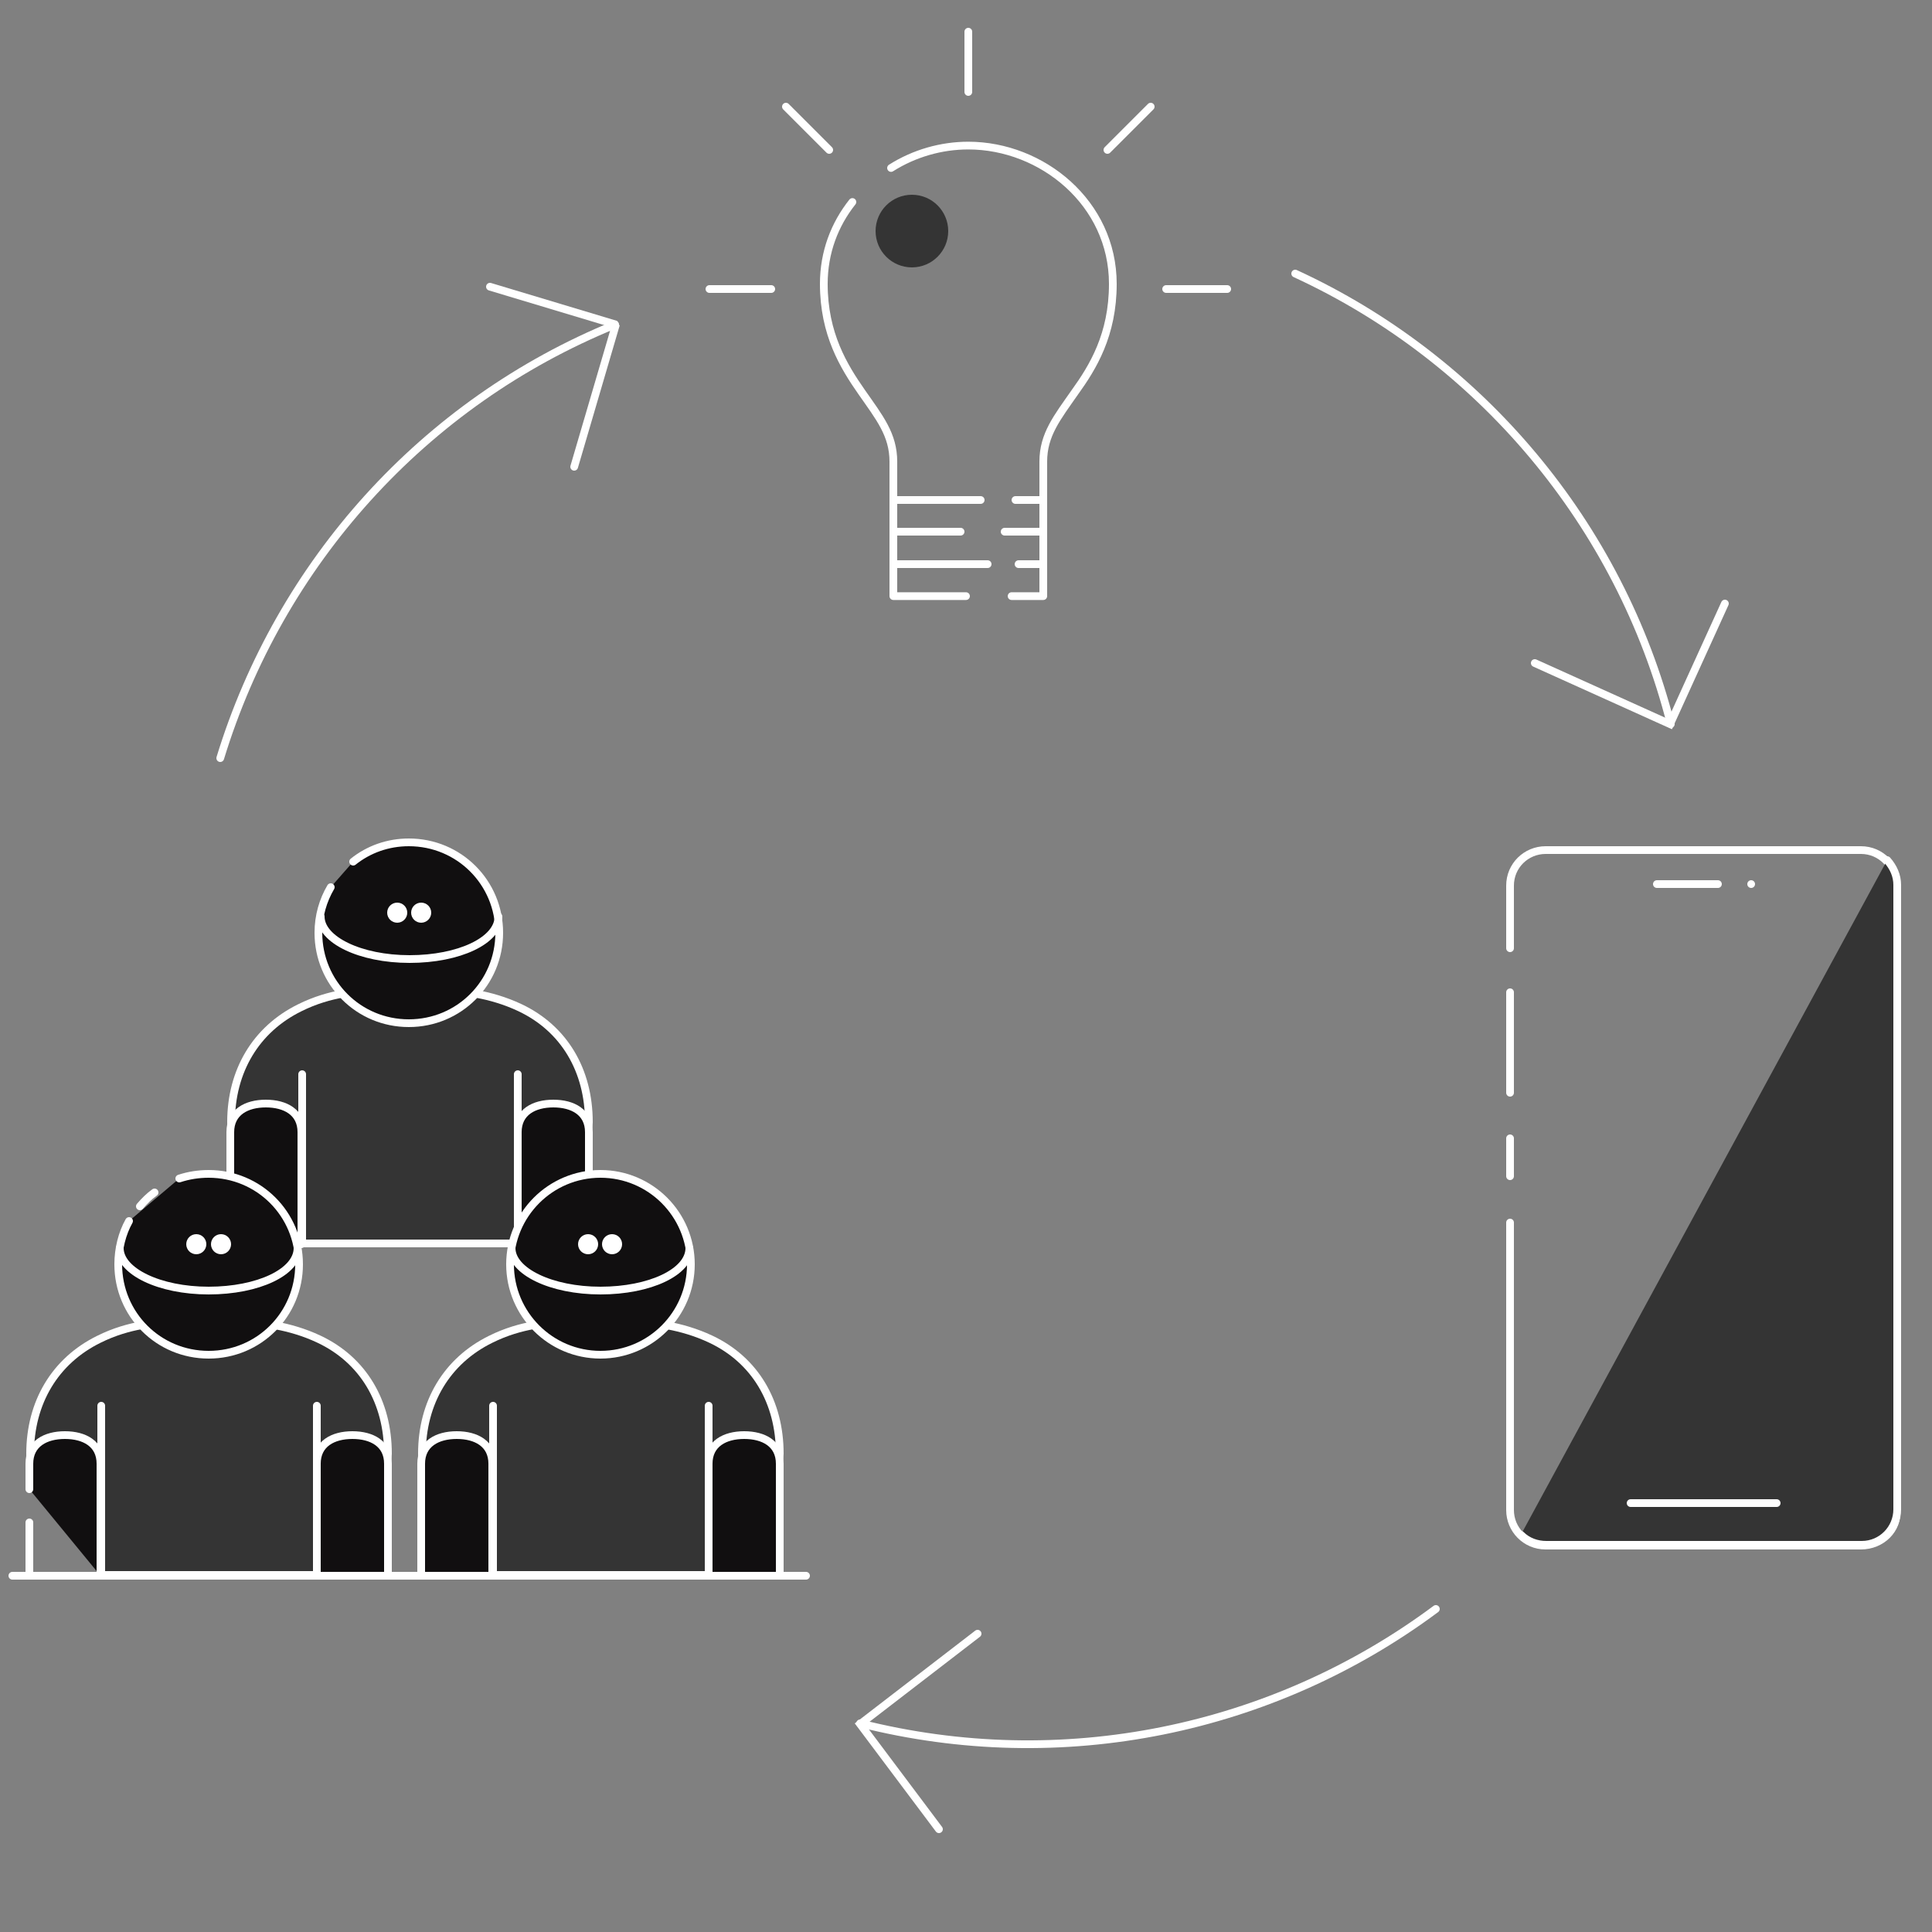 <?xml version="1.0" encoding="utf-8"?>
<!-- Generator: Adobe Illustrator 24.0.2, SVG Export Plug-In . SVG Version: 6.00 Build 0)  -->
<svg version="1.1" id="Layer_1" xmlns="http://www.w3.org/2000/svg" xmlns:xlink="http://www.w3.org/1999/xlink" x="0px" y="0px"
	 viewBox="0 0 250 250" style="enable-background:new 0 0 250 250;" xml:space="preserve">
<rect x="0" y="0" width="250" height="250" fill="#808080" stroke="none"/>
<style type="text/css">
	.st0{fill:#343434;stroke:#FFFFFF;stroke-linecap:round;stroke-linejoin:round;stroke-miterlimit:10;}
	.st1{fill:none;stroke:#FFFFFF;stroke-linecap:round;stroke-linejoin:round;stroke-miterlimit:10;}
	.st2{fill:#FFFFFF;stroke:#FFFFFF;stroke-linecap:round;stroke-linejoin:round;stroke-miterlimit:10;}
	.st3{fill:#110F10;stroke:#FFFFFF;stroke-linecap:round;stroke-linejoin:round;stroke-miterlimit:10;}
	.st4{fill:#FFFFFF;stroke:#FFFFFF;stroke-miterlimit:10;}
	.st5{fill:none;stroke:#FFFFFF;stroke-linecap:round;stroke-miterlimit:10;}
	.st6{fill:none;stroke:#FFFFFF;stroke-linecap:round;stroke-linejoin:bevel;stroke-miterlimit:10;}
	.st7{fill:#343434;}
</style>
<g>
	<path class="st0" d="M67,140v5.2c0,2.6,2.1,4.6,4.6,4.6s4.6-2.1,4.6-4.6c0-6.7-3.2-12.1-8.9-14.8c-4-1.9-7.9-2.1-8.3-2.1H47.1
		c-0.5,0-4.3,0.1-8.3,2.1c-5.7,2.8-8.9,8.2-8.9,14.8c0,2.6,2.1,4.6,4.6,4.6s4.6-2.1,4.6-4.6V140"/>
	<path class="st1" d="M64.5,115.3"/>
	<path class="st2" d="M64.5,115.3"/>
	<path class="st2" d="M47.2,137.5"/>
	<path class="st2" d="M58.8,137.5"/>
	<path class="st0" d="M39.1,139v21.9H67V139"/>
	<path class="st3" d="M29.8,161v-14.5c0-2.6,2.1-3.7,4.6-3.7s4.6,1.1,4.6,3.7V161"/>
	<path class="st3" d="M76.2,161v-14.5c0-2.6-2.1-3.7-4.6-3.7s-4.6,1.1-4.6,3.7V161"/>
	<path class="st3" d="M45.7,111.5c2-1.6,4.5-2.5,7.2-2.5c6.5,0,11.7,5.2,11.7,11.7s-5.2,11.7-11.7,11.7s-11.7-5.2-11.7-11.7
		c0-2.2,0.6-4.2,1.6-5.9"/>
	<g>
		<path class="st1" d="M64.5,118.6c0,3.1-5.1,5.5-11.5,5.5s-11.5-2.5-11.5-5.5"/>
		<g>
			<circle class="st4" cx="51.4" cy="118.1" r="0.8"/>
			<circle class="st4" cx="54.5" cy="118.1" r="0.8"/>
		</g>
	</g>
</g>
<g>
	<g transform="translate(0,-952.362)">
		<path class="st1" d="M125,1029.5h-9.4v-17.4c0-3.5-1.8-5.7-4.1-9s-4.9-7.5-4.9-14c0-4.1,1.4-7.7,3.7-10.6"/>
		<path class="st1" d="M115.3,974.1c3-1.9,6.5-2.9,10-2.9l0,0c9.5,0,18.7,7.4,18.7,17.9c0,6.6-2.6,10.8-4.9,14
			c-2.3,3.3-4.1,5.5-4.1,9v17.4h-4.1"/>
	</g>
	<path class="st1" d="M131.4,64.7h3.5"/>
	<path class="st1" d="M115.6,64.7h11.3"/>
	<path class="st1" d="M131.8,73h3.1"/>
	<path class="st1" d="M115.6,73h12.2"/>
	<path class="st1" d="M130,68.8h4.9"/>
	<path class="st1" d="M115.6,68.8h8.7"/>
	<line class="st5" x1="125.3" y1="4.1" x2="125.3" y2="11.9"/>
	<line class="st5" x1="148.9" y1="13.8" x2="143.3" y2="19.4"/>
	<line class="st5" x1="158.8" y1="37.4" x2="150.9" y2="37.4"/>
	<line class="st5" x1="91.8" y1="37.4" x2="99.8" y2="37.4"/>
	<line class="st5" x1="101.7" y1="13.8" x2="107.3" y2="19.4"/>
</g>
<path class="st2" d="M47.2,136.4"/>
<g>
	<path class="st2" d="M195.4,141.4v-13"/>
	<path class="st1" d="M195.4,152.2v-3.5v-1.4"/>
	<path class="st1" d="M195.4,122.7v-8.1c0-2.6,2.1-4.6,4.6-4.6h40.8c2.6,0,4.6,2.1,4.6,4.6v80.8c0.2,2.5-1.9,4.6-4.6,4.6H200
		c-2.6,0-4.6-2.1-4.6-4.6v-37.2"/>
	<g>
		<path class="st0" d="M196.8,198.6c0.9,0.9,2.1,1.3,3.3,1.3h40.8c2.6,0,4.6-2.1,4.6-4.6v-80.8c0-1.2-0.5-2.3-1.3-3.2"/>
	</g>
	<g>
		<line class="st1" x1="214.4" y1="114.4" x2="222.3" y2="114.4"/>
		<line class="st1" x1="226.6" y1="114.4" x2="226.6" y2="114.4"/>
	</g>
	<line class="st1" x1="211" y1="194.5" x2="229.9" y2="194.5"/>
</g>
<path class="st6" d="M167.6,35.4c23.9,11,42,32.4,48.6,58.3"/>
<polyline class="st5" points="223.2,78.1 216.1,93.7 198.6,85.8 "/>
<path class="st6" d="M185.8,208.2c-21.1,15.7-48.4,21.4-74.5,14.8"/>
<polyline class="st5" points="121.5,236.7 111.3,223.1 126.5,211.4 "/>
<g>
	<path class="st6" d="M28.5,98.1c7.7-25.2,26.3-46,51.1-56.1"/>
	<polyline class="st6" points="63.4,37.1 79.7,42 74.3,60.4 	"/>
</g>
<circle class="st7" cx="118" cy="29.9" r="4.7"/>
<g>
	<path class="st0" d="M41,182.9v5.2c0,2.6,2.1,4.6,4.6,4.6s4.6-2.1,4.6-4.6c0-6.7-3.2-12.1-8.9-14.8c-4-1.9-7.9-2.1-8.3-2.1H21.1
		c-0.5,0-4.3,0.1-8.3,2.1c-5.7,2.8-8.9,8.2-8.9,14.8c0,2.6,2.1,4.6,4.6,4.6s4.6-2.1,4.6-4.6v-5.2"/>
	<path class="st1" d="M38.5,158.2"/>
	<path class="st2" d="M38.5,158.2"/>
	<path class="st2" d="M21.2,180.4"/>
	<path class="st2" d="M32.8,180.4"/>
	<path class="st0" d="M13.1,181.9v21.9H41v-21.9"/>
	<path class="st3" d="M3.8,192.7v-3.3c0-2.6,2.1-3.7,4.6-3.7s4.6,1.1,4.6,3.7v14.5"/>
	<path class="st2" d="M3.8,203.9V197"/>
	<path class="st3" d="M50.2,203.9v-14.5c0-2.6-2.1-3.7-4.6-3.7s-4.6,1.1-4.6,3.7v14.5"/>
	<path class="st2" d="M18.1,156.1c0.6-0.7,1.2-1.3,1.9-1.8"/>
	<path class="st3" d="M23.2,152.5c1.2-0.4,2.5-0.6,3.8-0.6c6.5,0,11.7,5.2,11.7,11.7s-5.2,11.7-11.7,11.7s-11.7-5.2-11.7-11.7
		c0-2,0.5-4,1.4-5.6"/>
	<g>
		<path class="st1" d="M38.5,161.5c0,3.1-5.1,5.5-11.5,5.5s-11.5-2.5-11.5-5.5"/>
		<g>
			<circle class="st4" cx="25.4" cy="161" r="0.8"/>
			<circle class="st4" cx="28.6" cy="161" r="0.8"/>
		</g>
	</g>
</g>
<g>
	<path class="st0" d="M91.7,182.9v5.2c0,2.6,2.1,4.6,4.6,4.6s4.6-2.1,4.6-4.6c0-6.7-3.2-12.1-8.9-14.8c-4-1.9-7.9-2.1-8.3-2.1H71.8
		c-0.5,0-4.3,0.1-8.3,2.1c-5.7,2.8-8.9,8.2-8.9,14.8c0,2.6,2.1,4.6,4.6,4.6s4.6-2.1,4.6-4.6v-5.2"/>
	<path class="st1" d="M89.2,158.2"/>
	<path class="st2" d="M89.2,158.2"/>
	<path class="st2" d="M71.9,180.4"/>
	<path class="st2" d="M83.5,180.4"/>
	<path class="st0" d="M63.8,181.9v21.9h27.9v-21.9"/>
	<path class="st3" d="M54.5,203.9v-14.5c0-2.6,2.1-3.7,4.6-3.7s4.6,1.1,4.6,3.7v14.5"/>
	<path class="st3" d="M100.9,203.9v-14.5c0-2.6-2.1-3.7-4.6-3.7s-4.6,1.1-4.6,3.7v14.5"/>
	<circle class="st3" cx="77.7" cy="163.6" r="11.7"/>
	<g>
		<path class="st1" d="M89.2,161.5c0,3.1-5.1,5.5-11.5,5.5s-11.5-2.5-11.5-5.5"/>
		<g>
			<circle class="st4" cx="76.1" cy="161" r="0.8"/>
			<circle class="st4" cx="79.2" cy="161" r="0.8"/>
		</g>
	</g>
</g>
<line class="st1" x1="1.6" y1="203.9" x2="104.3" y2="203.9"/>
</svg>
